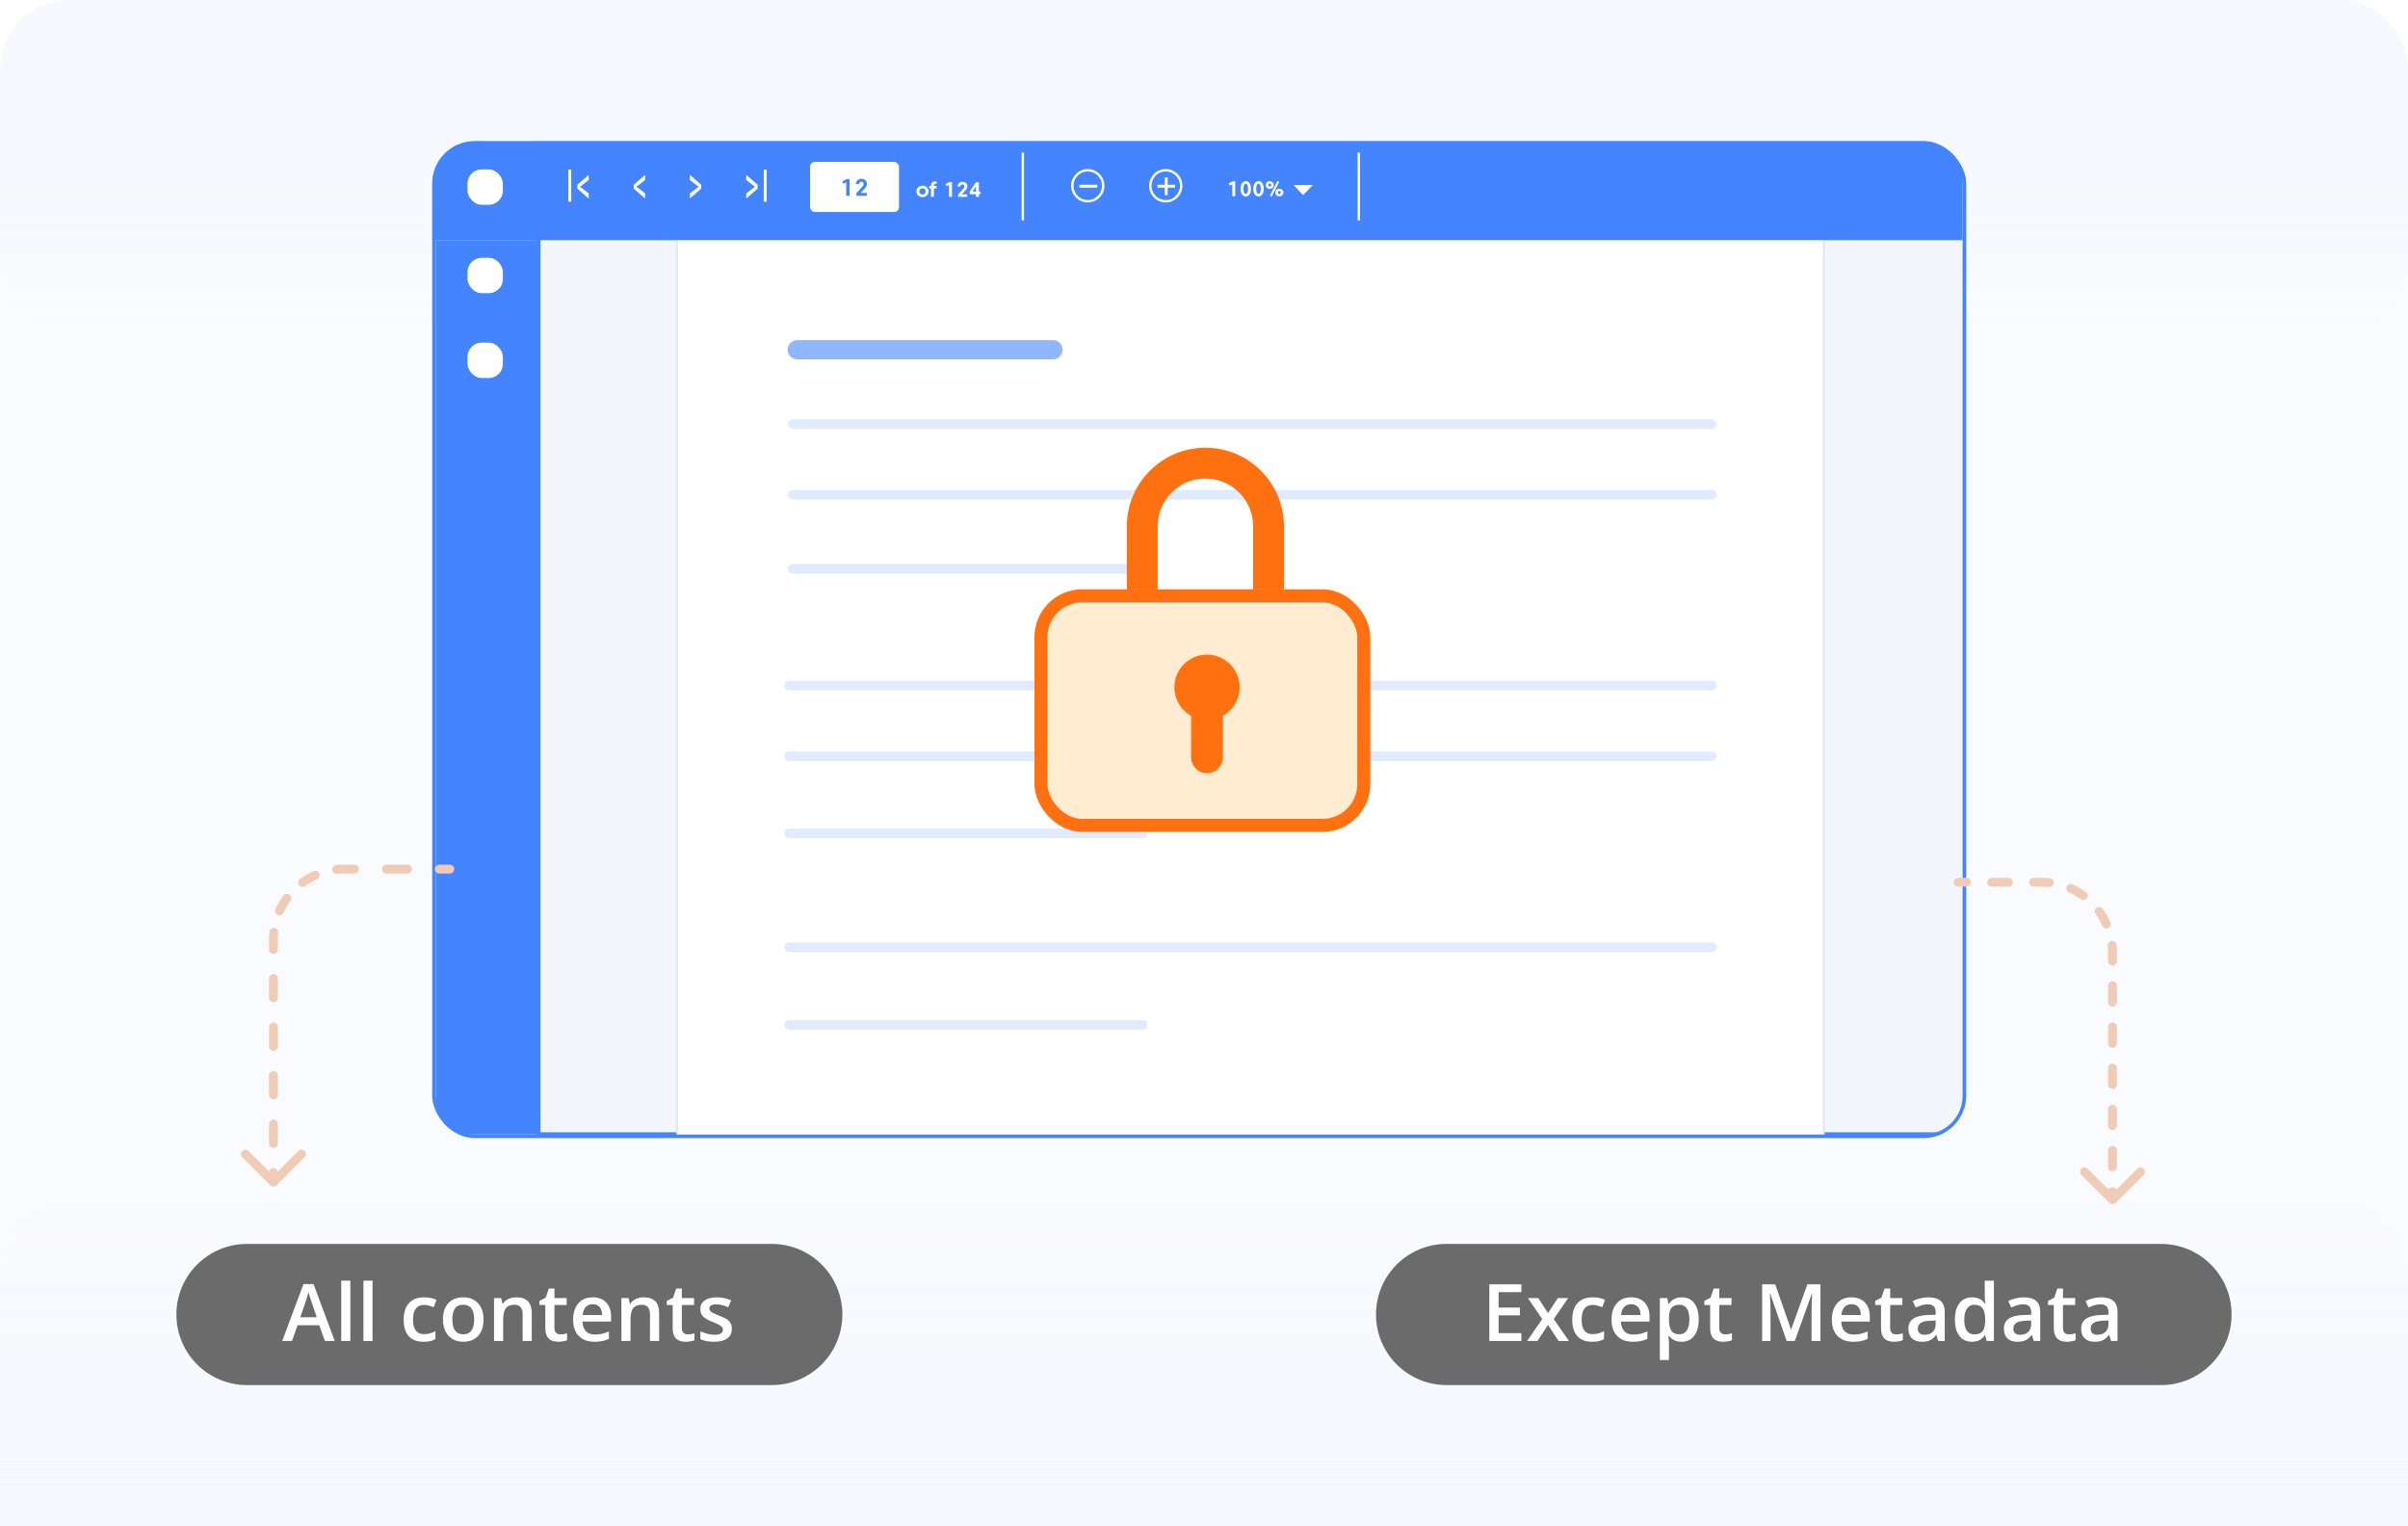<svg width="546" height="346" viewBox="0 0 546 346" fill="none" xmlns="http://www.w3.org/2000/svg">
<g clip-path="url(#clip0_10996_1010)">
<path opacity="0.5" d="M0 16C0 7.163 7.163 0 16 0H530C538.837 0 546 7.163 546 16V346H0V16Z" fill="#F6F9FF"/>
<path d="M0 346H546V288C546 279.163 538.837 272 530 272H16C7.163 272 0 279.163 0 288V346Z" fill="url(#paint0_linear_10996_1010)"/>
<path d="M0 16C0 7.163 7.163 0 16 0H530C538.837 0 546 7.163 546 16V60C546 68.837 538.837 76 530 76H16C7.163 76 0 68.837 0 60V16Z" fill="url(#paint1_linear_10996_1010)"/>
<g filter="url(#filter0_f_10996_1010)">
<g clip-path="url(#clip1_10996_1010)">
<g filter="url(#filter1_b_10996_1010)">
<path d="M122.041 32H445.814V257.199H122.041V32Z" fill="#F2F6FB"/>
<path d="M122.041 32H445.814V257.199H122.041V32Z" stroke="#4484FF"/>
<path d="M153.497 53.838H413.558V257.799H153.497V53.838Z" fill="white" stroke="#D9E3F1" stroke-width="0.401"/>
<path d="M179.743 96.114H388.112" stroke="#E0EBFF" stroke-width="2.173" stroke-linecap="round"/>
<path d="M179.743 112.143H388.112" stroke="#E0EBFF" stroke-width="2.173" stroke-linecap="round"/>
<path d="M179.743 128.973H260.687" stroke="#E0EBFF" stroke-width="2.173" stroke-linecap="round"/>
<path d="M178.942 155.419H388.112" stroke="#E0EBFF" stroke-width="2.173" stroke-linecap="round"/>
<path d="M178.942 171.448H388.112" stroke="#E0EBFF" stroke-width="2.173" stroke-linecap="round"/>
<path d="M178.942 188.93H259.115" stroke="#E0EBFF" stroke-width="2.173" stroke-linecap="round"/>
<path d="M178.942 214.724H388.112" stroke="#E0EBFF" stroke-width="2.173" stroke-linecap="round"/>
<path d="M178.942 232.355H259.115" stroke="#E0EBFF" stroke-width="2.173" stroke-linecap="round"/>
<path d="M180.766 79.285H238.755" stroke="#90B6FF" stroke-width="4.346" stroke-linecap="round"/>
<path d="M122.04 54.441L122.04 257.2L101.941 257.2C100.206 257.2 98.799 255.793 98.799 254.057L98.799 54.441L122.04 54.441Z" fill="#4484FF"/>
<rect x="106.012" y="58.448" width="8.014" height="8.014" rx="3.206" fill="white"/>
<rect x="106.012" y="77.682" width="8.014" height="8.014" rx="3.206" fill="white"/>
<path d="M97.997 35.259C97.997 33.459 99.456 32 101.257 32H441.752C443.552 32 445.011 33.459 445.011 35.259V54.44H97.997V35.259Z" fill="#4484FF"/>
<rect x="106.01" y="38.412" width="8.014" height="8.014" rx="3.206" fill="white"/>
<path d="M131.509 42.338L133.483 43.839V45.001L130.904 42.753V41.887L133.483 39.646V40.808L131.509 42.338Z" fill="white"/>
<path d="M144.3 42.338L146.273 43.838V45.001L143.694 42.753V41.887L146.273 39.645V40.808L144.3 42.338Z" fill="white"/>
<path d="M129.195 38.447V45.73" stroke="white" stroke-width="0.652"/>
<path d="M171.183 42.338L169.21 43.838V45.001L171.788 42.753V41.887L169.21 39.645V40.808L171.183 42.338Z" fill="white"/>
<path d="M158.401 42.338L156.428 43.838V45.001L159.006 42.753V41.887L156.428 39.645V40.808L158.401 42.338Z" fill="white"/>
<path d="M173.505 38.447V45.73" stroke="white" stroke-width="0.652"/>
<rect x="183.673" y="36.712" width="20.171" height="11.347" rx="1.086" fill="white"/>
<path d="M191.954 40.605L190.962 41.135L191.259 41.665L191.873 41.335V44.39H192.633V40.605H191.954Z" fill="#4484FF"/>
<path d="M196.045 42.782C196.402 42.395 196.572 42.076 196.572 41.646C196.572 40.976 196.039 40.541 195.328 40.541C194.617 40.541 194.098 41.014 194.066 41.714H194.785C194.812 41.419 195.023 41.2 195.32 41.2C195.61 41.2 195.818 41.406 195.818 41.692C195.818 41.925 195.715 42.119 195.455 42.401L194.193 43.777V44.39H196.534V43.736H195.169L196.045 42.782Z" fill="#4484FF"/>
<path d="M207.792 43.391C207.792 44.117 208.381 44.69 209.169 44.69C209.96 44.69 210.547 44.117 210.547 43.391C210.547 42.666 209.96 42.093 209.169 42.093C208.381 42.093 207.792 42.666 207.792 43.391ZM208.453 43.391C208.453 42.989 208.765 42.675 209.169 42.675C209.577 42.675 209.888 42.989 209.888 43.391C209.888 43.796 209.577 44.108 209.169 44.108C208.765 44.108 208.453 43.796 208.453 43.391Z" fill="white"/>
<path d="M212.365 41.159C212.288 41.147 212.18 41.135 212.08 41.135C211.433 41.135 211.105 41.422 211.105 42.009V42.151H210.686V42.723H211.105V44.632H211.763V42.723H212.365V42.151H211.763V42.016C211.763 41.784 211.869 41.671 212.142 41.671C212.211 41.671 212.3 41.676 212.365 41.683V41.159Z" fill="white"/>
<path d="M215.256 41.279L214.377 41.748L214.641 42.218L215.184 41.925V44.632H215.857V41.279H215.256Z" fill="white"/>
<path d="M218.881 43.207C219.197 42.864 219.348 42.582 219.348 42.201C219.348 41.607 218.876 41.221 218.246 41.221C217.616 41.221 217.156 41.64 217.127 42.261H217.764C217.788 42 217.975 41.806 218.239 41.806C218.495 41.806 218.679 41.988 218.679 42.242C218.679 42.447 218.588 42.62 218.358 42.869L217.24 44.088V44.632H219.314V44.052H218.104L218.881 43.207Z" fill="white"/>
<path d="M219.863 44.024H221.295V44.632H221.956V44.024H222.316V43.432H221.956V41.279H221.312L219.863 43.449V44.024ZM220.512 43.437L221.295 42.263V43.437H220.512Z" fill="white"/>
<path d="M279.483 41.124L278.604 41.593L278.867 42.063L279.411 41.771V44.478H280.084V41.124H279.483Z" fill="white"/>
<path d="M281.294 42.801C281.294 43.788 281.687 44.535 282.472 44.535C283.258 44.535 283.651 43.788 283.651 42.801C283.651 41.816 283.258 41.067 282.472 41.067C281.687 41.067 281.294 41.816 281.294 42.801ZM281.955 42.801C281.955 42.12 282.111 41.675 282.472 41.675C282.834 41.675 282.99 42.12 282.99 42.801C282.99 43.483 282.834 43.929 282.472 43.929C282.111 43.929 281.955 43.483 281.955 42.801Z" fill="white"/>
<path d="M284.18 42.801C284.18 43.788 284.573 44.535 285.359 44.535C286.144 44.535 286.537 43.788 286.537 42.801C286.537 41.816 286.144 41.067 285.359 41.067C284.573 41.067 284.18 41.816 284.18 42.801ZM284.841 42.801C284.841 42.12 284.997 41.675 285.359 41.675C285.721 41.675 285.876 42.12 285.876 42.801C285.876 43.483 285.721 43.929 285.359 43.929C284.997 43.929 284.841 43.483 284.841 42.801Z" fill="white"/>
<path d="M287.929 44.377L288.322 44.602L290.049 41.249L289.659 41.023L287.929 44.377ZM287.582 41.95C287.582 41.766 287.714 41.605 287.91 41.605C288.106 41.605 288.238 41.766 288.238 41.95C288.238 42.135 288.106 42.295 287.91 42.295C287.714 42.295 287.582 42.135 287.582 41.95ZM287.002 41.95C287.002 42.429 287.39 42.81 287.91 42.81C288.43 42.81 288.818 42.429 288.818 41.95C288.818 41.471 288.43 41.09 287.91 41.09C287.39 41.09 287.002 41.471 287.002 41.95ZM289.764 43.651C289.764 43.467 289.896 43.306 290.092 43.306C290.289 43.306 290.42 43.467 290.42 43.651C290.42 43.836 290.289 43.996 290.092 43.996C289.896 43.996 289.764 43.836 289.764 43.651ZM289.184 43.651C289.184 44.13 289.572 44.511 290.092 44.511C290.612 44.511 291 44.13 291 43.651C291 43.172 290.612 42.791 290.092 42.791C289.572 42.791 289.184 43.172 289.184 43.651Z" fill="white"/>
<path d="M250.148 42.111C250.148 44.05 248.579 45.621 246.646 45.621C244.712 45.621 243.144 44.05 243.144 42.111C243.144 40.171 244.712 38.6 246.646 38.6C248.579 38.6 250.148 40.171 250.148 42.111Z" stroke="white" stroke-width="0.543"/>
<path d="M244.758 42.216H248.783" stroke="white" stroke-width="0.652"/>
<path d="M264.428 44.252L264.428 40.218" stroke="white" stroke-width="0.652"/>
<path d="M267.829 42.111C267.829 44.05 266.261 45.621 264.327 45.621C262.394 45.621 260.826 44.05 260.826 42.111C260.826 40.171 262.394 38.6 264.327 38.6C266.261 38.6 267.829 40.171 267.829 42.111Z" stroke="white" stroke-width="0.543"/>
<path d="M262.441 42.216H266.466" stroke="white" stroke-width="0.652"/>
<path d="M295.477 44.232L293.299 41.963L297.656 41.963L295.477 44.232Z" fill="white"/>
<path d="M308.112 34.574V49.955" stroke="white" stroke-width="0.543"/>
<path d="M231.921 34.574V49.955" stroke="white" stroke-width="0.543"/>
</g>
</g>
<rect x="98.401" y="32.401" width="347.014" height="225.199" rx="9.216" stroke="#4484FF" stroke-width="0.801"/>
</g>
<path d="M444 201C443.448 201 443 200.552 443 200C443 199.448 443.448 199 444 199L444 201ZM479.707 272.707C479.317 273.098 478.683 273.098 478.293 272.707L471.929 266.343C471.538 265.953 471.538 265.319 471.929 264.929C472.319 264.538 472.953 264.538 473.343 264.929L479 270.586L484.657 264.929C485.047 264.538 485.681 264.538 486.071 264.929C486.462 265.319 486.462 265.953 486.071 266.343L479.707 272.707ZM445.9 199C446.452 199 446.9 199.448 446.9 200C446.9 200.552 446.452 201 445.9 201L445.9 199ZM451.6 201C451.048 201 450.6 200.552 450.6 200C450.6 199.448 451.048 199 451.6 199L451.6 201ZM455.4 199C455.952 199 456.4 199.448 456.4 200C456.4 200.552 455.952 201 455.4 201L455.4 199ZM461.1 201C460.548 201 460.1 200.552 460.1 200C460.1 199.448 460.548 199 461.1 199L461.1 201ZM464.776 199.092C465.326 199.149 465.725 199.64 465.668 200.19C465.611 200.739 465.119 201.138 464.57 201.081L464.776 199.092ZM469.102 202.293C468.598 202.068 468.371 201.477 468.596 200.972C468.821 200.468 469.412 200.241 469.917 200.466L469.102 202.293ZM472.994 202.246C473.44 202.571 473.539 203.197 473.214 203.643C472.889 204.09 472.263 204.188 471.817 203.863L472.994 202.246ZM475.137 207.183C474.812 206.737 474.91 206.111 475.357 205.786C475.803 205.461 476.429 205.56 476.754 206.006L475.137 207.183ZM478.534 209.083C478.759 209.588 478.532 210.179 478.028 210.404C477.523 210.629 476.932 210.402 476.707 209.898L478.534 209.083ZM477.919 214.43C477.862 213.881 478.261 213.389 478.81 213.332C479.36 213.275 479.851 213.674 479.908 214.224L477.919 214.43ZM480 217.867C480 218.419 479.552 218.867 479 218.867C478.448 218.867 478 218.419 478 217.867L480 217.867ZM478 223.467C478 222.914 478.448 222.467 479 222.467C479.552 222.467 480 222.914 480 223.467L478 223.467ZM480 227.2C480 227.752 479.552 228.2 479 228.2C478.448 228.2 478 227.752 478 227.2L480 227.2ZM478 232.8C478 232.248 478.448 231.8 479 231.8C479.552 231.8 480 232.248 480 232.8L478 232.8ZM480 236.533C480 237.086 479.552 237.533 479 237.533C478.448 237.533 478 237.086 478 236.533L480 236.533ZM478 242.133C478 241.581 478.448 241.133 479 241.133C479.552 241.133 480 241.581 480 242.133L478 242.133ZM480 245.867C480 246.419 479.552 246.867 479 246.867C478.448 246.867 478 246.419 478 245.867L480 245.867ZM478 251.467C478 250.914 478.448 250.467 479 250.467C479.552 250.467 480 250.914 480 251.467L478 251.467ZM480 255.2C480 255.752 479.552 256.2 479 256.2C478.448 256.2 478 255.752 478 255.2L480 255.2ZM478 260.8C478 260.248 478.448 259.8 479 259.8C479.552 259.8 480 260.248 480 260.8L478 260.8ZM480 264.533C480 265.086 479.552 265.533 479 265.533C478.448 265.533 478 265.086 478 264.533L480 264.533ZM478 270.133C478 269.581 478.448 269.133 479 269.133C479.552 269.133 480 269.581 480 270.133L478 270.133ZM444 199L445.9 199L445.9 201L444 201L444 199ZM451.6 199L455.4 199L455.4 201L451.6 201L451.6 199ZM461.1 199L463 199L463 201L461.1 201L461.1 199ZM463 199C463.6 199 464.192 199.031 464.776 199.092L464.57 201.081C464.054 201.027 463.53 201 463 201L463 199ZM469.917 200.466C471.008 200.953 472.039 201.551 472.994 202.246L471.817 203.863C470.974 203.25 470.065 202.722 469.102 202.293L469.917 200.466ZM476.754 206.006C477.449 206.961 478.047 207.992 478.534 209.083L476.707 209.898C476.278 208.935 475.75 208.026 475.137 207.183L476.754 206.006ZM479.908 214.224C479.969 214.808 480 215.4 480 216L478 216C478 215.47 477.973 214.946 477.919 214.43L479.908 214.224ZM480 216L480 217.867L478 217.867L478 216L480 216ZM480 223.467L480 227.2L478 227.2L478 223.467L480 223.467ZM480 232.8L480 236.533L478 236.533L478 232.8L480 232.8ZM480 242.133L480 245.867L478 245.867L478 242.133L480 242.133ZM480 251.467L480 255.2L478 255.2L478 251.467L480 251.467ZM480 260.8L480 264.533L478 264.533L478 260.8L480 260.8ZM480 270.133L480 272L478 272L478 270.133L480 270.133Z" fill="#F0CBB5"/>
<path d="M102 198.027C102.552 198.027 103 197.579 103 197.027C103 196.475 102.552 196.027 102 196.027L102 198.027ZM61.293 268.707C61.683 269.098 62.317 269.098 62.707 268.707L69.071 262.343C69.462 261.953 69.462 261.319 69.071 260.929C68.68 260.538 68.047 260.538 67.657 260.929L62 266.586L56.343 260.929C55.953 260.538 55.319 260.538 54.929 260.929C54.538 261.319 54.538 261.953 54.929 262.343L61.293 268.707ZM99.6 196.027C99.048 196.027 98.6 196.475 98.6 197.027C98.6 197.579 99.048 198.027 99.6 198.027L99.6 196.027ZM92.4 198.027C92.952 198.027 93.4 197.579 93.4 197.027C93.4 196.475 92.952 196.027 92.4 196.027L92.4 198.027ZM87.6 196.027C87.048 196.027 86.6 196.475 86.6 197.027C86.6 197.579 87.048 198.027 87.6 198.027L87.6 196.027ZM80.4 198.027C80.952 198.027 81.4 197.579 81.4 197.027C81.4 196.475 80.952 196.027 80.4 196.027L80.4 198.027ZM76.224 196.119C75.674 196.176 75.275 196.667 75.332 197.217C75.389 197.766 75.881 198.165 76.43 198.108L76.224 196.119ZM71.898 199.32C72.402 199.095 72.629 198.504 72.404 197.999C72.179 197.495 71.588 197.269 71.083 197.493L71.898 199.32ZM68.007 199.273C67.56 199.598 67.461 200.224 67.786 200.67C68.111 201.117 68.737 201.215 69.183 200.89L68.007 199.273ZM65.863 204.21C66.188 203.764 66.09 203.138 65.643 202.813C65.197 202.488 64.571 202.587 64.246 203.034L65.863 204.21ZM62.466 206.11C62.242 206.615 62.468 207.206 62.972 207.431C63.477 207.656 64.068 207.429 64.293 206.925L62.466 206.11ZM63.081 211.457C63.138 210.908 62.739 210.417 62.19 210.359C61.64 210.302 61.149 210.701 61.092 211.251L63.081 211.457ZM61 215.226C61 215.778 61.448 216.226 62 216.226C62.552 216.226 63 215.778 63 215.226L61 215.226ZM63 221.823C63 221.27 62.552 220.823 62 220.823C61.448 220.823 61 221.27 61 221.823L63 221.823ZM61 226.221C61 226.773 61.448 227.221 62 227.221C62.552 227.221 63 226.773 63 226.221L61 226.221ZM63 232.817C63 232.265 62.552 231.817 62 231.817C61.448 231.817 61 232.265 61 232.817L63 232.817ZM61 237.215C61 237.767 61.448 238.215 62 238.215C62.552 238.215 63 237.767 63 237.215L61 237.215ZM63 243.812C63 243.26 62.552 242.812 62 242.812C61.448 242.812 61 243.26 61 243.812L63 243.812ZM61 248.21C61 248.762 61.448 249.21 62 249.21C62.552 249.21 63 248.762 63 248.21L61 248.21ZM63 254.806C63 254.254 62.552 253.806 62 253.806C61.448 253.806 61 254.254 61 254.806L63 254.806ZM61 259.204C61 259.757 61.448 260.204 62 260.204C62.552 260.204 63 259.757 63 259.204L61 259.204ZM63 265.801C63 265.249 62.552 264.801 62 264.801C61.448 264.801 61 265.249 61 265.801L63 265.801ZM102 196.027L99.6 196.027L99.6 198.027L102 198.027L102 196.027ZM92.4 196.027L87.6 196.027L87.6 198.027L92.4 198.027L92.4 196.027ZM80.4 196.027L78 196.027L78 198.027L80.4 198.027L80.4 196.027ZM78 196.027C77.4 196.027 76.808 196.058 76.224 196.119L76.43 198.108C76.946 198.055 77.47 198.027 78 198.027L78 196.027ZM71.083 197.493C69.992 197.98 68.961 198.578 68.007 199.273L69.183 200.89C70.026 200.277 70.935 199.749 71.898 199.32L71.083 197.493ZM64.246 203.034C63.551 203.988 62.953 205.019 62.466 206.11L64.293 206.925C64.722 205.962 65.25 205.053 65.863 204.21L64.246 203.034ZM61.092 211.251C61.031 211.835 61 212.428 61 213.027L63 213.027C63 212.497 63.028 211.973 63.081 211.457L61.092 211.251ZM61 213.027L61 215.226L63 215.226L63 213.027L61 213.027ZM61 221.823L61 226.221L63 226.221L63 221.823L61 221.823ZM61 232.817L61 237.215L63 237.215L63 232.817L61 232.817ZM61 243.812L61 248.21L63 248.21L63 243.812L61 243.812ZM61 254.806L61 259.204L63 259.204L63 254.806L61 254.806ZM61 265.801L61 268L63 268L63 265.801L61 265.801Z" fill="#F0CBB5"/>
<g filter="url(#filter2_d_10996_1010)">
<path d="M287.637 133.636V119.318C287.637 111.41 281.226 105 273.318 105V105C265.411 105 259 111.41 259 119.318V133.636" stroke="#FF7110" stroke-width="7"/>
<rect x="236.036" y="135.076" width="73.197" height="52.043" rx="9.363" fill="#FFECD1" stroke="#FF7110" stroke-width="2.957"/>
<path fill-rule="evenodd" clip-rule="evenodd" d="M273.685 153.102C275.182 153.102 276.395 154.315 276.395 155.812V171.677C276.395 173.174 275.182 174.388 273.685 174.388C272.188 174.388 270.975 173.174 270.975 171.677V155.812C270.975 154.315 272.188 153.102 273.685 153.102Z" fill="#FF7110" stroke="#FF7110" stroke-width="1.807" stroke-linecap="round"/>
<path d="M280.186 155.811C280.186 159.401 277.275 162.311 273.685 162.311C270.095 162.311 267.185 159.401 267.185 155.811C267.185 152.221 270.095 149.311 273.685 149.311C277.275 149.311 280.186 152.221 280.186 155.811Z" fill="#FF7110" stroke="#FF7110" stroke-width="1.807"/>
</g>
<path d="M312 298C312 289.163 319.163 282 328 282H490C498.837 282 506 289.163 506 298V298C506 306.837 498.837 314 490 314H328C319.163 314 312 306.837 312 298V298Z" fill="#6B6B6B"/>
<path d="M344.965 304H337.696V291.15H344.965V292.926H339.797V296.424H344.64V298.182H339.797V302.216H344.965V304ZM349.693 299.034L346.433 294.279H348.788L351.003 297.681L353.235 294.279H355.573L352.304 299.034L355.74 304H353.402L351.003 300.361L348.612 304H346.274L349.693 299.034ZM360.996 304.176C359.525 304.176 358.406 303.748 357.639 302.893C356.877 302.031 356.496 300.798 356.496 299.192C356.496 297.558 356.895 296.301 357.691 295.422C358.494 294.543 359.651 294.104 361.163 294.104C362.188 294.104 363.111 294.294 363.932 294.675L363.308 296.336C362.435 295.996 361.714 295.826 361.146 295.826C359.464 295.826 358.623 296.942 358.623 299.175C358.623 300.265 358.831 301.085 359.247 301.636C359.669 302.181 360.284 302.453 361.093 302.453C362.013 302.453 362.883 302.225 363.703 301.768V303.569C363.334 303.786 362.938 303.941 362.517 304.035C362.101 304.129 361.594 304.176 360.996 304.176ZM370.233 304.176C368.722 304.176 367.538 303.736 366.683 302.857C365.833 301.973 365.408 300.757 365.408 299.21C365.408 297.622 365.804 296.374 366.595 295.466C367.386 294.558 368.473 294.104 369.855 294.104C371.139 294.104 372.152 294.493 372.896 295.272C373.641 296.052 374.013 297.124 374.013 298.489V299.605H367.535C367.564 300.549 367.819 301.275 368.3 301.785C368.78 302.289 369.457 302.541 370.33 302.541C370.904 302.541 371.438 302.488 371.93 302.383C372.428 302.271 372.961 302.09 373.529 301.838V303.517C373.025 303.757 372.516 303.927 372 304.026C371.484 304.126 370.896 304.176 370.233 304.176ZM369.855 295.668C369.199 295.668 368.672 295.876 368.273 296.292C367.881 296.708 367.646 297.314 367.57 298.111H371.982C371.971 297.309 371.777 296.702 371.402 296.292C371.027 295.876 370.512 295.668 369.855 295.668ZM381.29 304.176C380.06 304.176 379.104 303.733 378.425 302.849H378.302C378.384 303.669 378.425 304.167 378.425 304.343V308.324H376.359V294.279H378.029C378.076 294.461 378.173 294.895 378.319 295.58H378.425C379.069 294.596 380.036 294.104 381.325 294.104C382.538 294.104 383.481 294.543 384.155 295.422C384.835 296.301 385.175 297.534 385.175 299.122C385.175 300.71 384.829 301.949 384.138 302.84C383.452 303.73 382.503 304.176 381.29 304.176ZM380.789 295.791C379.969 295.791 379.368 296.031 378.987 296.512C378.612 296.992 378.425 297.76 378.425 298.814V299.122C378.425 300.306 378.612 301.164 378.987 301.697C379.362 302.225 379.975 302.488 380.824 302.488C381.539 302.488 382.09 302.195 382.477 301.609C382.863 301.023 383.057 300.188 383.057 299.104C383.057 298.015 382.863 297.191 382.477 296.635C382.096 296.072 381.533 295.791 380.789 295.791ZM391.195 302.506C391.699 302.506 392.203 302.427 392.707 302.269V303.824C392.479 303.924 392.183 304.006 391.819 304.07C391.462 304.141 391.09 304.176 390.703 304.176C388.746 304.176 387.768 303.145 387.768 301.082V295.844H386.44V294.93L387.864 294.174L388.567 292.117H389.842V294.279H392.61V295.844H389.842V301.047C389.842 301.545 389.965 301.914 390.211 302.154C390.463 302.389 390.791 302.506 391.195 302.506ZM405.108 304L401.382 293.269H401.312C401.411 294.862 401.461 296.356 401.461 297.751V304H399.554V291.15H402.516L406.084 301.372H406.137L409.811 291.15H412.781V304H410.76V297.646C410.76 297.007 410.774 296.175 410.804 295.149C410.839 294.124 410.868 293.503 410.892 293.286H410.821L406.963 304H405.108ZM420.19 304.176C418.679 304.176 417.495 303.736 416.64 302.857C415.79 301.973 415.365 300.757 415.365 299.21C415.365 297.622 415.761 296.374 416.552 295.466C417.343 294.558 418.43 294.104 419.812 294.104C421.096 294.104 422.109 294.493 422.854 295.272C423.598 296.052 423.97 297.124 423.97 298.489V299.605H417.492C417.521 300.549 417.776 301.275 418.257 301.785C418.737 302.289 419.414 302.541 420.287 302.541C420.861 302.541 421.395 302.488 421.887 302.383C422.385 302.271 422.918 302.09 423.486 301.838V303.517C422.982 303.757 422.473 303.927 421.957 304.026C421.441 304.126 420.853 304.176 420.19 304.176ZM419.812 295.668C419.156 295.668 418.629 295.876 418.23 296.292C417.838 296.708 417.604 297.314 417.527 298.111H421.939C421.928 297.309 421.734 296.702 421.359 296.292C420.984 295.876 420.469 295.668 419.812 295.668ZM429.938 302.506C430.441 302.506 430.945 302.427 431.449 302.269V303.824C431.221 303.924 430.925 304.006 430.562 304.07C430.204 304.141 429.832 304.176 429.445 304.176C427.488 304.176 426.51 303.145 426.51 301.082V295.844H425.183V294.93L426.606 294.174L427.31 292.117H428.584V294.279H431.353V295.844H428.584V301.047C428.584 301.545 428.707 301.914 428.953 302.154C429.205 302.389 429.533 302.506 429.938 302.506ZM439.482 304L439.069 302.646H438.999C438.53 303.238 438.059 303.643 437.584 303.859C437.109 304.07 436.5 304.176 435.756 304.176C434.801 304.176 434.054 303.918 433.515 303.402C432.981 302.887 432.715 302.157 432.715 301.214C432.715 300.212 433.087 299.456 433.831 298.946C434.575 298.437 435.709 298.158 437.232 298.111L438.911 298.059V297.54C438.911 296.919 438.765 296.456 438.472 296.151C438.185 295.841 437.736 295.686 437.127 295.686C436.629 295.686 436.151 295.759 435.694 295.905C435.237 296.052 434.798 296.225 434.376 296.424L433.708 294.947C434.235 294.672 434.812 294.464 435.439 294.323C436.066 294.177 436.658 294.104 437.215 294.104C438.451 294.104 439.383 294.373 440.01 294.912C440.643 295.451 440.959 296.298 440.959 297.452V304H439.482ZM436.406 302.594C437.156 302.594 437.757 302.386 438.208 301.97C438.665 301.548 438.894 300.959 438.894 300.203V299.359L437.646 299.412C436.673 299.447 435.964 299.611 435.519 299.904C435.079 300.191 434.859 300.634 434.859 301.231C434.859 301.665 434.988 302.002 435.246 302.242C435.504 302.477 435.891 302.594 436.406 302.594ZM447.12 304.176C445.907 304.176 444.961 303.736 444.281 302.857C443.602 301.979 443.262 300.745 443.262 299.157C443.262 297.563 443.604 296.324 444.29 295.439C444.981 294.549 445.937 294.104 447.155 294.104C448.433 294.104 449.405 294.575 450.073 295.519H450.179C450.079 294.821 450.029 294.271 450.029 293.866V290.324H452.104V304H450.486L450.126 302.726H450.029C449.367 303.692 448.397 304.176 447.12 304.176ZM447.674 302.506C448.523 302.506 449.142 302.269 449.528 301.794C449.915 301.313 450.114 300.537 450.126 299.465V299.175C450.126 297.95 449.927 297.08 449.528 296.564C449.13 296.049 448.506 295.791 447.656 295.791C446.93 295.791 446.37 296.087 445.978 296.679C445.585 297.265 445.389 298.103 445.389 299.192C445.389 300.271 445.579 301.094 445.96 301.662C446.341 302.225 446.912 302.506 447.674 302.506ZM461.139 304L460.726 302.646H460.655C460.187 303.238 459.715 303.643 459.24 303.859C458.766 304.07 458.156 304.176 457.412 304.176C456.457 304.176 455.71 303.918 455.171 303.402C454.638 302.887 454.371 302.157 454.371 301.214C454.371 300.212 454.743 299.456 455.487 298.946C456.231 298.437 457.365 298.158 458.889 298.111L460.567 298.059V297.54C460.567 296.919 460.421 296.456 460.128 296.151C459.841 295.841 459.393 295.686 458.783 295.686C458.285 295.686 457.808 295.759 457.351 295.905C456.894 296.052 456.454 296.225 456.032 296.424L455.364 294.947C455.892 294.672 456.469 294.464 457.096 294.323C457.723 294.177 458.314 294.104 458.871 294.104C460.107 294.104 461.039 294.373 461.666 294.912C462.299 295.451 462.615 296.298 462.615 297.452V304H461.139ZM458.062 302.594C458.812 302.594 459.413 302.386 459.864 301.97C460.321 301.548 460.55 300.959 460.55 300.203V299.359L459.302 299.412C458.329 299.447 457.62 299.611 457.175 299.904C456.735 300.191 456.516 300.634 456.516 301.231C456.516 301.665 456.645 302.002 456.902 302.242C457.16 302.477 457.547 302.594 458.062 302.594ZM469.119 302.506C469.623 302.506 470.127 302.427 470.631 302.269V303.824C470.402 303.924 470.106 304.006 469.743 304.07C469.386 304.141 469.014 304.176 468.627 304.176C466.67 304.176 465.691 303.145 465.691 301.082V295.844H464.364V294.93L465.788 294.174L466.491 292.117H467.766V294.279H470.534V295.844H467.766V301.047C467.766 301.545 467.889 301.914 468.135 302.154C468.387 302.389 468.715 302.506 469.119 302.506ZM478.664 304L478.251 302.646H478.181C477.712 303.238 477.24 303.643 476.766 303.859C476.291 304.07 475.682 304.176 474.938 304.176C473.982 304.176 473.235 303.918 472.696 303.402C472.163 302.887 471.896 302.157 471.896 301.214C471.896 300.212 472.269 299.456 473.013 298.946C473.757 298.437 474.891 298.158 476.414 298.111L478.093 298.059V297.54C478.093 296.919 477.946 296.456 477.653 296.151C477.366 295.841 476.918 295.686 476.309 295.686C475.811 295.686 475.333 295.759 474.876 295.905C474.419 296.052 473.979 296.225 473.558 296.424L472.89 294.947C473.417 294.672 473.994 294.464 474.621 294.323C475.248 294.177 475.84 294.104 476.396 294.104C477.633 294.104 478.564 294.373 479.191 294.912C479.824 295.451 480.141 296.298 480.141 297.452V304H478.664ZM475.588 302.594C476.338 302.594 476.938 302.386 477.39 301.97C477.847 301.548 478.075 300.959 478.075 300.203V299.359L476.827 299.412C475.854 299.447 475.146 299.611 474.7 299.904C474.261 300.191 474.041 300.634 474.041 301.231C474.041 301.665 474.17 302.002 474.428 302.242C474.686 302.477 475.072 302.594 475.588 302.594Z" fill="white"/>
<path d="M40 298C40 289.163 47.163 282 56 282H175C183.837 282 191 289.163 191 298V298C191 306.837 183.837 314 175 314H56C47.163 314 40 306.837 40 298V298Z" fill="#6B6B6B"/>
<path d="M73.668 304L72.385 300.432H67.472L66.215 304H64L68.808 291.098H71.093L75.9 304H73.668ZM71.831 298.621L70.627 295.123C70.539 294.889 70.416 294.52 70.258 294.016C70.106 293.512 70 293.143 69.941 292.908C69.783 293.629 69.552 294.417 69.247 295.272L68.087 298.621H71.831ZM79.442 304H77.377V290.324H79.442V304ZM84.47 304H82.404V290.324H84.47V304ZM96.027 304.176C94.557 304.176 93.438 303.748 92.67 302.893C91.908 302.031 91.527 300.798 91.527 299.192C91.527 297.558 91.926 296.301 92.723 295.422C93.525 294.543 94.683 294.104 96.194 294.104C97.22 294.104 98.143 294.294 98.963 294.675L98.339 296.336C97.466 295.996 96.745 295.826 96.177 295.826C94.495 295.826 93.654 296.942 93.654 299.175C93.654 300.265 93.862 301.085 94.278 301.636C94.7 302.181 95.315 302.453 96.124 302.453C97.044 302.453 97.914 302.225 98.734 301.768V303.569C98.365 303.786 97.97 303.941 97.548 304.035C97.132 304.129 96.625 304.176 96.027 304.176ZM109.642 299.122C109.642 300.71 109.234 301.949 108.42 302.84C107.605 303.73 106.472 304.176 105.019 304.176C104.11 304.176 103.308 303.971 102.61 303.561C101.913 303.15 101.377 302.562 101.002 301.794C100.627 301.026 100.439 300.136 100.439 299.122C100.439 297.546 100.844 296.315 101.652 295.431C102.461 294.546 103.601 294.104 105.071 294.104C106.478 294.104 107.591 294.558 108.411 295.466C109.231 296.368 109.642 297.587 109.642 299.122ZM102.566 299.122C102.566 301.366 103.396 302.488 105.054 302.488C106.694 302.488 107.515 301.366 107.515 299.122C107.515 296.901 106.688 295.791 105.036 295.791C104.169 295.791 103.539 296.078 103.146 296.652C102.76 297.227 102.566 298.05 102.566 299.122ZM120.575 304H118.501V298.023C118.501 297.273 118.349 296.714 118.044 296.345C117.745 295.976 117.268 295.791 116.611 295.791C115.738 295.791 115.1 296.049 114.695 296.564C114.291 297.08 114.089 297.944 114.089 299.157V304H112.023V294.279H113.641L113.931 295.554H114.036C114.329 295.091 114.745 294.733 115.284 294.481C115.823 294.229 116.421 294.104 117.077 294.104C119.409 294.104 120.575 295.29 120.575 297.663V304ZM127.07 302.506C127.574 302.506 128.078 302.427 128.582 302.269V303.824C128.354 303.924 128.058 304.006 127.694 304.07C127.337 304.141 126.965 304.176 126.578 304.176C124.621 304.176 123.643 303.145 123.643 301.082V295.844H122.315V294.93L123.739 294.174L124.442 292.117H125.717V294.279H128.485V295.844H125.717V301.047C125.717 301.545 125.84 301.914 126.086 302.154C126.338 302.389 126.666 302.506 127.07 302.506ZM134.778 304.176C133.267 304.176 132.083 303.736 131.228 302.857C130.378 301.973 129.953 300.757 129.953 299.21C129.953 297.622 130.349 296.374 131.14 295.466C131.931 294.558 133.018 294.104 134.4 294.104C135.684 294.104 136.697 294.493 137.441 295.272C138.186 296.052 138.558 297.124 138.558 298.489V299.605H132.08C132.109 300.549 132.364 301.275 132.845 301.785C133.325 302.289 134.002 302.541 134.875 302.541C135.449 302.541 135.982 302.488 136.475 302.383C136.973 302.271 137.506 302.09 138.074 301.838V303.517C137.57 303.757 137.061 303.927 136.545 304.026C136.029 304.126 135.44 304.176 134.778 304.176ZM134.4 295.668C133.744 295.668 133.217 295.876 132.818 296.292C132.426 296.708 132.191 297.314 132.115 298.111H136.527C136.516 297.309 136.322 296.702 135.947 296.292C135.572 295.876 135.057 295.668 134.4 295.668ZM149.456 304H147.382V298.023C147.382 297.273 147.229 296.714 146.925 296.345C146.626 295.976 146.148 295.791 145.492 295.791C144.619 295.791 143.98 296.049 143.576 296.564C143.172 297.08 142.97 297.944 142.97 299.157V304H140.904V294.279H142.521L142.812 295.554H142.917C143.21 295.091 143.626 294.733 144.165 294.481C144.704 294.229 145.302 294.104 145.958 294.104C148.29 294.104 149.456 295.29 149.456 297.663V304ZM155.951 302.506C156.455 302.506 156.959 302.427 157.463 302.269V303.824C157.234 303.924 156.938 304.006 156.575 304.07C156.218 304.141 155.846 304.176 155.459 304.176C153.502 304.176 152.523 303.145 152.523 301.082V295.844H151.196V294.93L152.62 294.174L153.323 292.117H154.598V294.279H157.366V295.844H154.598V301.047C154.598 301.545 154.721 301.914 154.967 302.154C155.219 302.389 155.547 302.506 155.951 302.506ZM165.944 301.231C165.944 302.181 165.599 302.91 164.907 303.42C164.216 303.924 163.226 304.176 161.937 304.176C160.642 304.176 159.602 303.979 158.816 303.587V301.803C159.959 302.33 161.022 302.594 162.007 302.594C163.278 302.594 163.914 302.21 163.914 301.442C163.914 301.196 163.844 300.991 163.703 300.827C163.562 300.663 163.331 300.493 163.009 300.317C162.687 300.142 162.238 299.942 161.664 299.72C160.545 299.286 159.786 298.853 159.388 298.419C158.995 297.985 158.799 297.423 158.799 296.731C158.799 295.899 159.133 295.255 159.801 294.798C160.475 294.335 161.389 294.104 162.543 294.104C163.686 294.104 164.767 294.335 165.786 294.798L165.118 296.354C164.069 295.92 163.188 295.703 162.473 295.703C161.383 295.703 160.838 296.014 160.838 296.635C160.838 296.939 160.979 297.197 161.26 297.408C161.547 297.619 162.168 297.909 163.123 298.278C163.926 298.589 164.509 298.873 164.872 299.131C165.235 299.389 165.505 299.688 165.681 300.027C165.856 300.361 165.944 300.763 165.944 301.231Z" fill="white"/>
</g>
<defs>
<filter id="filter0_f_10996_1010" x="94" y="28" width="355.816" height="234" filterUnits="userSpaceOnUse" color-interpolation-filters="sRGB">
<feFlood flood-opacity="0" result="BackgroundImageFix"/>
<feBlend mode="normal" in="SourceGraphic" in2="BackgroundImageFix" result="shape"/>
<feGaussianBlur stdDeviation="2" result="effect1_foregroundBlur_10996_1010"/>
</filter>
<filter id="filter1_b_10996_1010" x="94.262" y="28.265" width="355.288" height="233.47" filterUnits="userSpaceOnUse" color-interpolation-filters="sRGB">
<feFlood flood-opacity="0" result="BackgroundImageFix"/>
<feGaussianBlur in="BackgroundImageFix" stdDeviation="1.868"/>
<feComposite in2="SourceAlpha" operator="in" result="effect1_backgroundBlur_10996_1010"/>
<feBlend mode="normal" in="SourceGraphic" in2="effect1_backgroundBlur_10996_1010" result="shape"/>
</filter>
<filter id="filter2_d_10996_1010" x="227.558" y="94.5" width="90.154" height="101.097" filterUnits="userSpaceOnUse" color-interpolation-filters="sRGB">
<feFlood flood-opacity="0" result="BackgroundImageFix"/>
<feColorMatrix in="SourceAlpha" type="matrix" values="0 0 0 0 0 0 0 0 0 0 0 0 0 0 0 0 0 0 127 0" result="hardAlpha"/>
<feOffset/>
<feGaussianBlur stdDeviation="3.5"/>
<feComposite in2="hardAlpha" operator="out"/>
<feColorMatrix type="matrix" values="0 0 0 0 0 0 0 0 0 0 0 0 0 0 0 0 0 0 0.12 0"/>
<feBlend mode="normal" in2="BackgroundImageFix" result="effect1_dropShadow_10996_1010"/>
<feBlend mode="normal" in="SourceGraphic" in2="effect1_dropShadow_10996_1010" result="shape"/>
</filter>
<linearGradient id="paint0_linear_10996_1010" x1="252.16" y1="346" x2="252.16" y2="272" gradientUnits="userSpaceOnUse">
<stop stop-color="#F6F9FF"/>
<stop offset="1" stop-color="#F3F4F8" stop-opacity="0"/>
</linearGradient>
<linearGradient id="paint1_linear_10996_1010" x1="252.16" y1="0" x2="252.16" y2="76" gradientUnits="userSpaceOnUse">
<stop stop-color="#F6F9FF"/>
<stop offset="1" stop-color="#F3F4F8" stop-opacity="0"/>
</linearGradient>
<clipPath id="clip0_10996_1010">
<rect width="546" height="346" fill="white"/>
</clipPath>
<clipPath id="clip1_10996_1010">
<rect x="98" y="32" width="347.816" height="226" rx="9.617" fill="white"/>
</clipPath>
</defs>
</svg>
